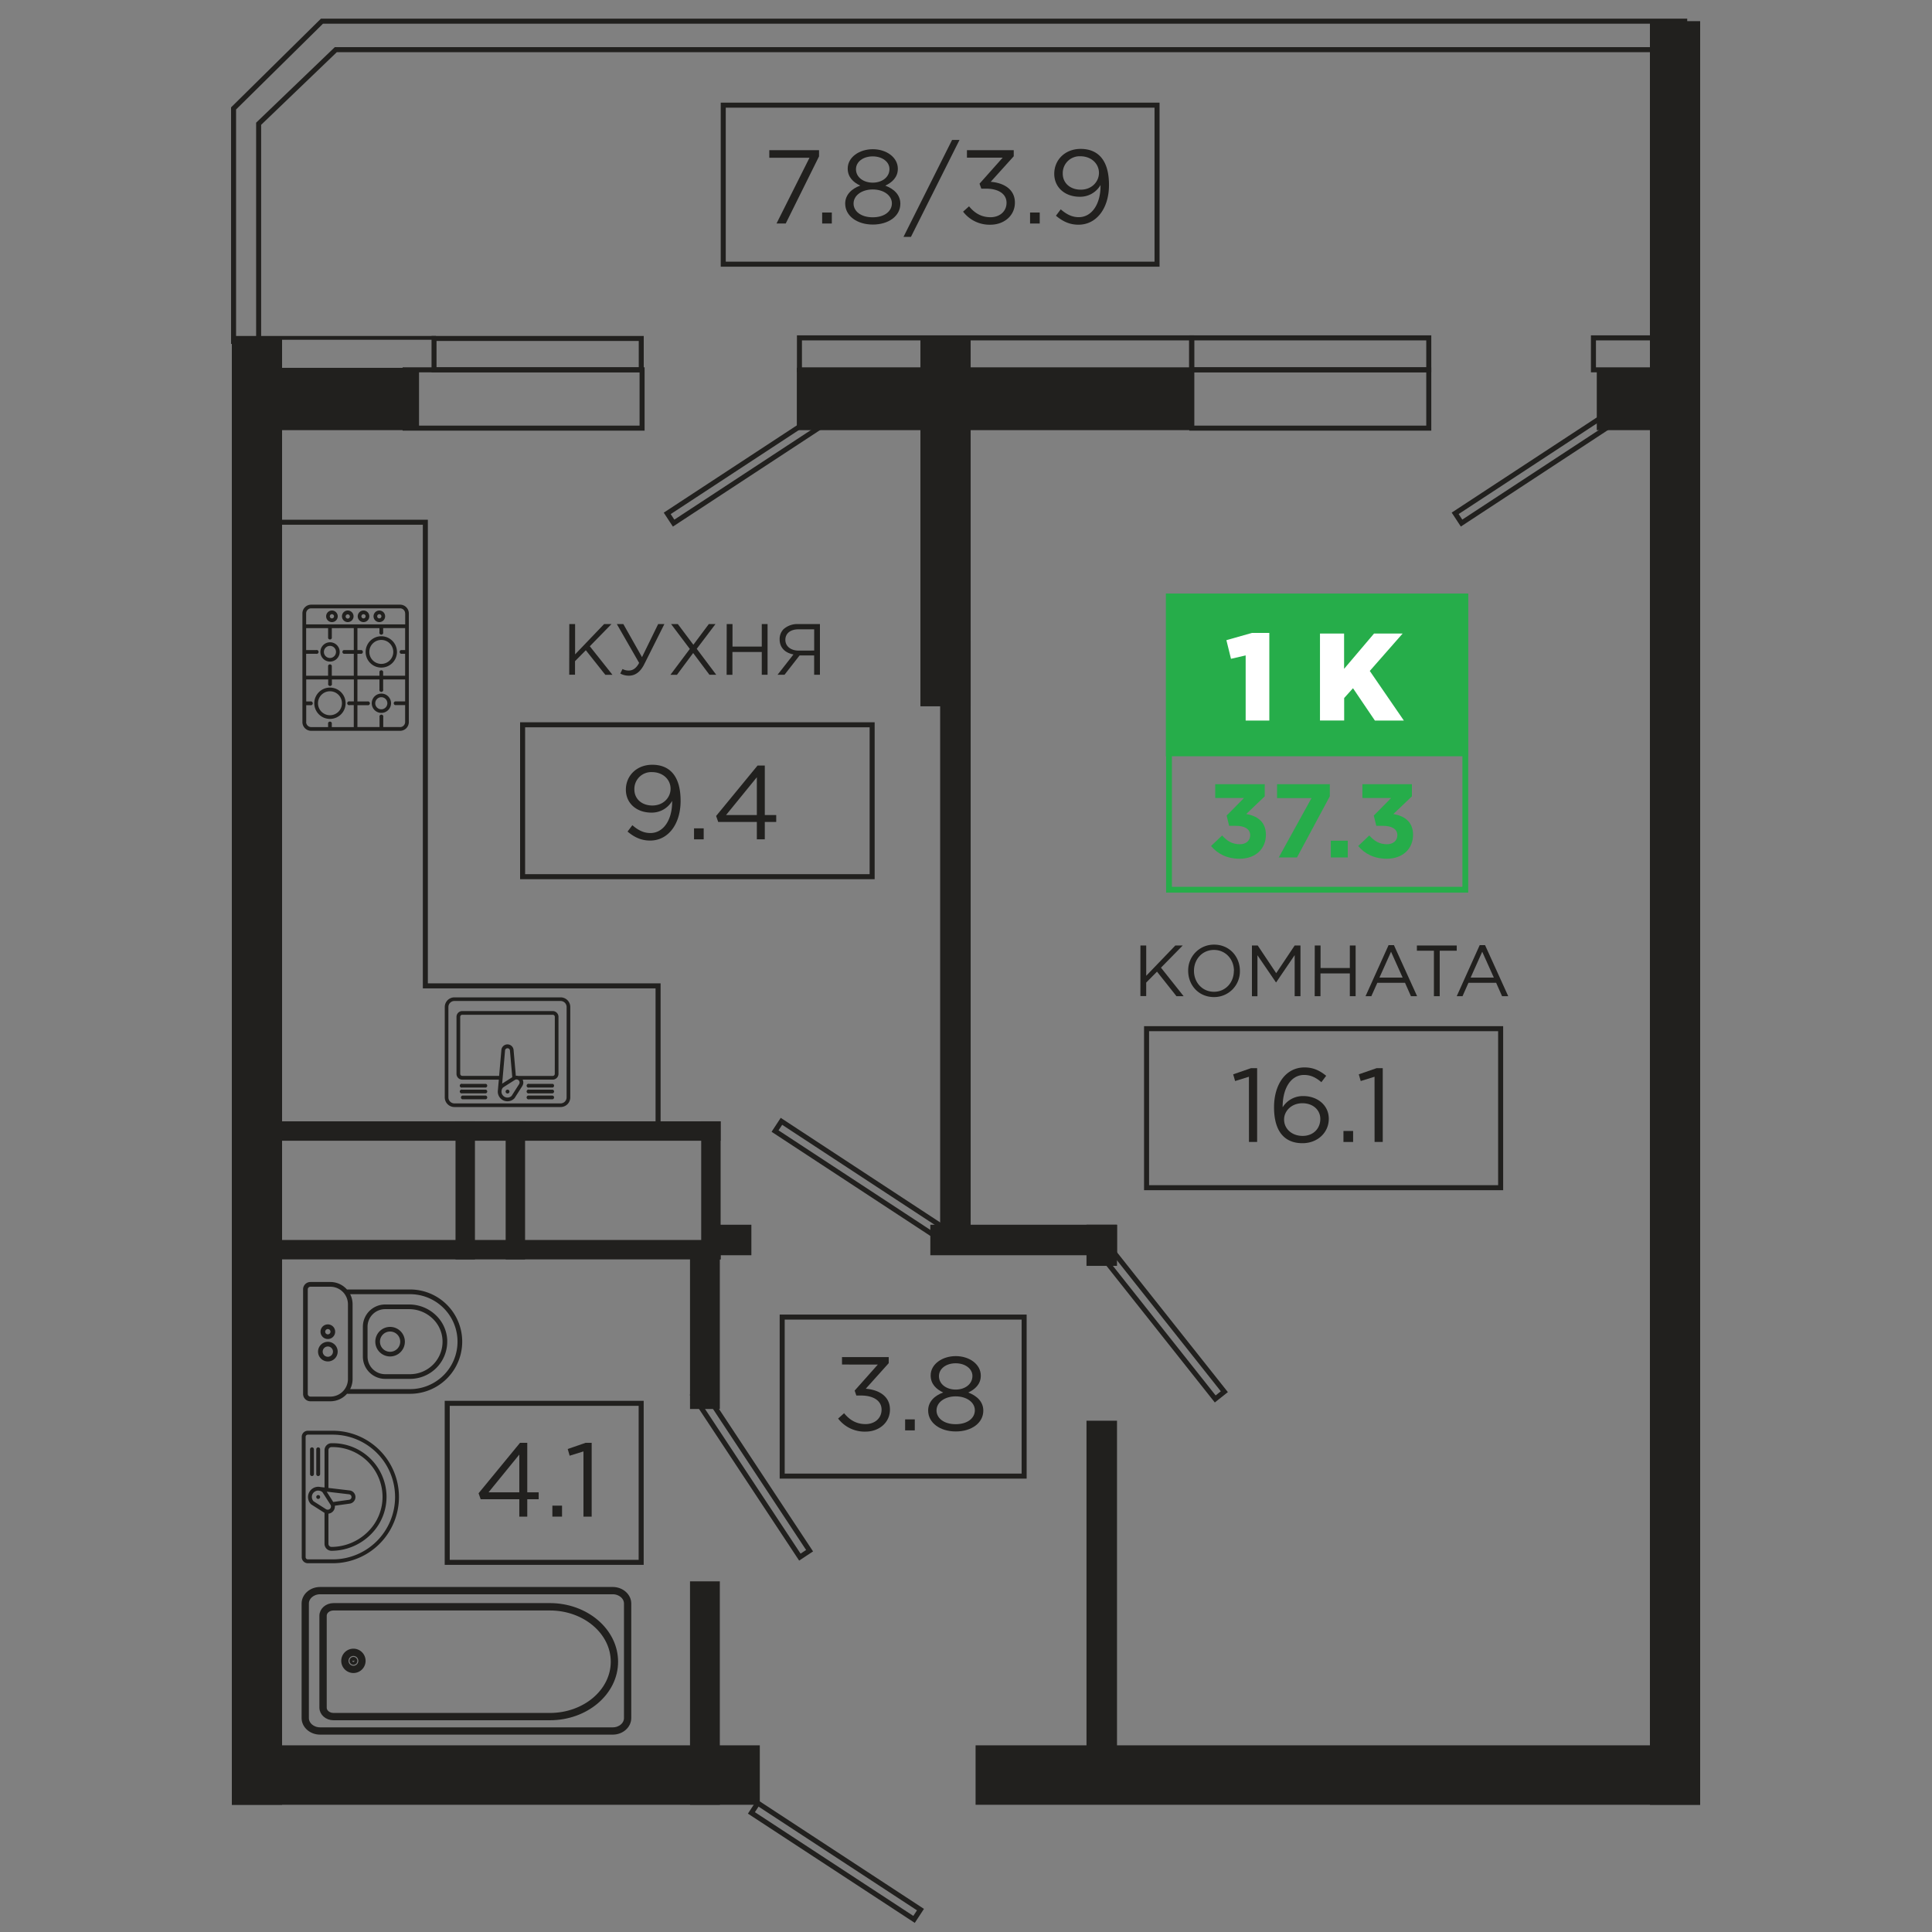 <svg id="Слой_1" data-name="Слой 1" xmlns="http://www.w3.org/2000/svg" viewBox="0 0 1000 1000"><rect x="0" y="0" width="1000" height="1000" fill="#808080" stroke="none"/><defs><style>.cls-1{fill:#21201e;}.cls-2,.cls-3,.cls-4,.cls-6,.cls-9{fill:none;}.cls-2,.cls-3,.cls-4,.cls-9{stroke:#21201e;}.cls-2,.cls-3,.cls-4,.cls-6,.cls-7,.cls-9{stroke-miterlimit:10;}.cls-2{stroke-width:2.6px;}.cls-3{stroke-width:1.98px;}.cls-4{stroke-width:2.58px;}.cls-5,.cls-7{fill:#26ad4a;}.cls-6,.cls-7{stroke:#26ad4a;stroke-width:3.01px;}.cls-8{fill:#fff;}.cls-9{stroke-width:2.6px;}</style></defs><title>2-10</title><rect class="cls-1" x="405.4" y="459.55" width="923.2" height="26" transform="translate(394.45 1339.55) rotate(-90)"/><rect class="cls-1" x="393.44" y="256.62" width="191.94" height="26" transform="translate(219.79 759.02) rotate(-90)"/><rect class="cls-1" x="-246.82" y="541.33" width="759.64" height="26" transform="translate(-421.33 687.33) rotate(-90)"/><rect class="cls-1" x="412.44" y="190.38" width="204.44" height="32.26" transform="translate(1029.32 413.03) rotate(-180)"/><rect class="cls-1" x="826.49" y="190.38" width="53.51" height="32.26" transform="translate(1706.49 413.03) rotate(-180)"/><rect class="cls-1" x="120" y="190.38" width="96.89" height="32.26" transform="translate(336.89 413.03) rotate(-180)"/><rect class="cls-1" x="335.86" y="482.32" width="317.3" height="15.79" transform="translate(4.3 984.72) rotate(-90)"/><rect class="cls-1" x="481.54" y="633.92" width="96.62" height="15.79"/><rect class="cls-1" x="559.62" y="636.67" width="21.29" height="15.79" transform="translate(-74.3 1214.83) rotate(-90)"/><rect class="cls-1" x="476.51" y="821.21" width="187.5" height="15.79" transform="translate(-258.84 1399.37) rotate(-90)"/><rect class="cls-1" x="364.86" y="633.92" width="24.05" height="15.79"/><rect class="cls-1" x="120" y="903.38" width="273.27" height="30.77" transform="translate(513.27 1837.53) rotate(-180)"/><rect class="cls-1" x="504.96" y="903.38" width="375.04" height="30.77" transform="translate(1384.96 1837.53) rotate(-180)"/><rect class="cls-1" x="332.23" y="611.1" width="71.47" height="10.05" transform="translate(984.09 248.16) rotate(90)"/><rect class="cls-1" x="231.02" y="611.1" width="71.47" height="10.05" transform="translate(882.88 349.37) rotate(90)"/><rect class="cls-1" x="205.07" y="611.1" width="71.47" height="10.05" transform="translate(856.93 375.32) rotate(90)"/><rect class="cls-1" x="125.81" y="580.39" width="247.17" height="10.05"/><rect class="cls-1" x="125.81" y="641.81" width="247.17" height="10.05"/><path class="cls-2" d="M325.44,830v59.26c0,4-3.71,7.28-8.26,7.28H165.67c-4.55,0-8.26-3.27-8.26-7.28V830c0-4,3.71-7.28,8.26-7.28H317.18C321.73,822.73,325.44,826,325.44,830Zm-8.26,65.37c3.91,0,7.09-2.74,7.09-6.11V830c0-3.37-3.18-6.11-7.09-6.11H165.67c-3.91,0-7.09,2.74-7.09,6.11v59.26c0,3.37,3.18,6.11,7.09,6.11Z"/><path class="cls-2" d="M318.62,860.1c0,16-15.27,29-34,29h-112c-3.33,0-6-2.35-6-5.23V836.29c0-2.88,2.71-5.23,6-5.23h112C303.35,831.06,318.62,844.09,318.62,860.1Zm-34,27.82c18.09,0,32.81-12.48,32.81-27.82s-14.72-27.82-32.81-27.82h-112c-2.65,0-4.81,1.8-4.81,4v47.63c0,2.21,2.16,4,4.81,4Z"/><path class="cls-2" d="M187.93,859.65a5,5,0,1,1-5-5A5,5,0,0,1,187.93,859.65Zm-1.17,0a3.83,3.83,0,1,0-3.83,3.83A3.83,3.83,0,0,0,186.76,859.65Zm-3.1,0a.73.73,0,1,1-.73-.73A.73.73,0,0,1,183.66,859.65Zm-.28,0a.44.44,0,1,0-.44.44A.45.45,0,0,0,183.37,859.65Z"/><path class="cls-1" d="M160.67,725.3H171a11.49,11.49,0,0,0,8.65-3.93,1.2,1.2,0,0,0,.37.06h32.22a27,27,0,0,0,0-54H180a1.21,1.21,0,0,0-.37.06,11.49,11.49,0,0,0-8.65-3.93H160.67a3.79,3.79,0,0,0-3.79,3.79v54.13A3.79,3.79,0,0,0,160.67,725.3ZM181.24,719a11.44,11.44,0,0,0,1.26-5.24V675.11a11.44,11.44,0,0,0-1.26-5.24h31a24.57,24.57,0,1,1,0,49.14Zm-20.57,3.87a1.37,1.37,0,0,1-1.37-1.37V667.38a1.37,1.37,0,0,1,1.37-1.37H171a9.11,9.11,0,0,1,9.1,9.1v38.67a9.11,9.11,0,0,1-9.1,9.1Z"/><path class="cls-1" d="M199.34,713.7h12.89a19.25,19.25,0,0,0,19.25-19.24q0-.47,0-.94a18.84,18.84,0,0,0-6.19-13.06,20,20,0,0,0-13.56-5.26H199.34a11.53,11.53,0,0,0-11.52,11.52v15.47A11.53,11.53,0,0,0,199.34,713.7Zm0-2.42a9.11,9.11,0,0,1-9.1-9.1V686.71a9.11,9.11,0,0,1,9.1-9.1h12.38a17.6,17.6,0,0,1,11.92,4.63,16.44,16.44,0,0,1,5.4,11.39,16.84,16.84,0,0,1-16.82,17.65Z"/><path class="cls-1" d="M201.91,702.1a7.65,7.65,0,1,0-7.65-7.65A7.66,7.66,0,0,0,201.91,702.1Zm0-2.42a5.24,5.24,0,1,1,5.24-5.24A5.24,5.24,0,0,1,201.91,699.68Z"/><path class="cls-1" d="M169.69,693.08a3.79,3.79,0,1,0-3.79-3.79A3.79,3.79,0,0,0,169.69,693.08Zm0-2.42a1.37,1.37,0,1,1,1.37-1.37A1.37,1.37,0,0,1,169.69,690.66Z"/><path class="cls-1" d="M169.69,704.68a5.08,5.08,0,1,0-5.07-5.08A5.08,5.08,0,0,0,169.69,704.68Zm0-2.42a2.66,2.66,0,1,1,2.66-2.66A2.66,2.66,0,0,1,169.69,702.26Z"/><path class="cls-1" d="M159.33,809.13h12.88a34.29,34.29,0,0,0,0-68.58H159.33a3.16,3.16,0,0,0-3.15,3.15V806A3.16,3.16,0,0,0,159.33,809.13Zm0-2a1.14,1.14,0,0,1-1.14-1.14V743.71a1.14,1.14,0,0,1,1.14-1.14h12.88a32.28,32.28,0,0,1,32.28,32.28h0a32.28,32.28,0,0,1-32.28,32.28Z"/><path class="cls-1" d="M171.6,802.69a28.9,28.9,0,0,0,20.47-8.62,27.32,27.32,0,0,0,8-19.24c0-.15,0-.31,0-.46A27.88,27.88,0,0,0,172.21,747h-.61a3.62,3.62,0,0,0-3.62,3.62v19.31l-2.15-.25a5.33,5.33,0,0,0-1.06-.12h-.18a5.3,5.3,0,0,0-3.65,9,1,1,0,0,0,.17.14l6.54,4.16.32.18v16A3.62,3.62,0,0,0,171.6,802.69Zm-9.23-30.17a3.27,3.27,0,0,1,2.28-1l.85.1a3.26,3.26,0,0,1,1.45.79l4.1,6.44a1.67,1.67,0,0,1-1.65,2.55,1,1,0,0,0-.32-.08,1.69,1.69,0,0,1-.33-.16l-6.44-4.1a3.29,3.29,0,0,1,.07-4.58Zm6.73-.44,11.58,1.36a1.43,1.43,0,0,1,0,2.84l-8.2,1.14Zm2.5,28.6a1.6,1.6,0,0,1-1.6-1.6V783.46a3.71,3.71,0,0,0,3.33-3.67,3.63,3.63,0,0,0,0-.44l7.69-1.07a3.45,3.45,0,0,0-.07-6.84L170,770.16V750.61a1.6,1.6,0,0,1,1.6-1.6h.61A25.87,25.87,0,0,1,198,774.4a25.3,25.3,0,0,1-7.41,18.26A26.88,26.88,0,0,1,171.6,800.68Z"/><path class="cls-1" d="M165.7,774.84a1,1,0,1,1-.3-.71A1,1,0,0,1,165.7,774.84Z"/><path class="cls-1" d="M162.48,750.15V763a1,1,0,1,1-2,0V750.15a1,1,0,0,1,2,0Z"/><path class="cls-1" d="M165.7,750.15V763a1,1,0,1,1-2,0V750.15a1,1,0,0,1,2,0Z"/><rect class="cls-3" x="122.04" y="174.87" width="102.61" height="16.55" transform="translate(346.68 366.3) rotate(-180)"/><rect class="cls-4" x="224.64" y="175.19" width="107.26" height="16.24" transform="translate(556.55 366.61) rotate(-180)"/><rect class="cls-2" x="413.8" y="174.87" width="203.02" height="16.55" transform="translate(1030.61 366.3) rotate(-180)"/><rect class="cls-2" x="616.81" y="174.87" width="122.71" height="16.55" transform="translate(1356.34 366.3) rotate(-180)"/><rect class="cls-2" x="824.77" y="174.87" width="51.83" height="16.55" transform="translate(1701.36 366.3) rotate(-180)"/><rect class="cls-2" x="209.69" y="191.42" width="122.65" height="30.18"/><rect class="cls-2" x="616.88" y="191.42" width="122.65" height="30.18"/><rect class="cls-2" x="394.67" y="607.38" width="100.22" height="6.03" transform="translate(481.88 1364.74) rotate(-146.74)"/><rect class="cls-2" x="550.05" y="679.94" width="100.22" height="6.03" transform="translate(437.94 1577.54) rotate(-128.41)"/><rect class="cls-2" x="338.8" y="759.48" width="100.22" height="6.03" transform="translate(-33.05 1507.2) rotate(-123.44)"/><rect class="cls-2" x="382.35" y="956.03" width="100.22" height="6.03" transform="matrix(0.84, 0.55, -0.55, 0.84, 596.89, -80.07)"/><rect class="cls-2" x="746.65" y="237.79" width="100.22" height="6.03" transform="translate(1595.06 5.12) rotate(146.74)"/><rect class="cls-2" x="338.8" y="237.79" width="100.22" height="6.03" transform="translate(846.18 228.83) rotate(146.74)"/><rect class="cls-2" x="270.5" y="375.15" width="180.92" height="78.62"/><path class="cls-1" d="M324.82,430.42l2.49-3.3c3.09,2.71,6,4.06,9.32,4.06,6.72,0,11.27-6.72,11.27-16.15v-.49a12.16,12.16,0,0,1-10.73,6.07c-7.8,0-13.22-4.93-13.22-11.87,0-7.21,5.58-12.9,13.65-12.9,8.34,0,14.68,5,14.68,18.69,0,12-6.39,20.54-15.77,20.54C331.59,435.08,328,433.08,324.82,430.42Zm22.27-22.16c0-4.82-4-8.62-9.64-8.62a8.73,8.73,0,0,0-9.1,9c0,4.82,3.79,8.29,9.32,8.29C343.46,416.93,347.09,412.71,347.09,408.26Z"/><path class="cls-1" d="M359.23,428.75h5v5.69h-5Z"/><path class="cls-1" d="M391.74,425.44h-20l-1.08-3.09,21.46-26.12h3.74v25.63h5.91v3.58h-5.91v9h-4.12Zm0-3.58V402.3l-15.93,19.56Z"/><path class="cls-1" d="M294.67,323h3V338.7L312.7,323h3.82L305.28,334.5,317,349.27H313.3l-10.08-12.71-5.59,5.66v7h-3Z"/><path class="cls-1" d="M321.06,348.63l1.16-2.36a6.37,6.37,0,0,0,3.34.79c1.8,0,3.71-1,5.25-3.94L319.26,323h3.37l9.67,17.13L340.67,323h3.22l-10.39,20.73c-2.14,4.31-4.91,6-8,6A9.09,9.09,0,0,1,321.06,348.63Z"/><path class="cls-1" d="M357.05,335.88,347.34,323h3.49l8.06,10.72,8-10.72h3.45l-9.71,12.82,10.08,13.42h-3.52L358.78,338l-8.4,11.29H347Z"/><path class="cls-1" d="M376.14,323h3v11.66h15.15V323h3v26.24h-3V337.46H379.1v11.81h-3Z"/><path class="cls-1" d="M410.7,338.73c-4.2-.75-7.16-3.41-7.16-7.8a7.31,7.31,0,0,1,2-5.25,10.69,10.69,0,0,1,7.65-2.66h11.21v26.24h-3v-10h-7.54l-7.8,10h-3.6Zm10.72-2v-11h-8.06c-4.31,0-6.86,2.14-6.86,5.47s2.85,5.55,6.86,5.55Z"/><polyline class="cls-2" points="340.62 587.65 340.62 510.28 220.16 510.28 220.16 270.31 140.56 270.31"/><path class="cls-1" d="M295.18,568V521.23a5,5,0,0,0-5-5H235.21a5,5,0,0,0-5,5V568a5,5,0,0,0,5,5h54.95A5,5,0,0,0,295.18,568Zm-1.91,0a3.12,3.12,0,0,1-3.12,3.12H235.21a3.12,3.12,0,0,1-3.12-3.12V521.23a3.12,3.12,0,0,1,3.12-3.12h54.95a3.12,3.12,0,0,1,3.12,3.12Z"/><path class="cls-1" d="M289.07,555.82V526.32a3,3,0,0,0-3-3H239.28a3,3,0,0,0-3,3v29.51a3,3,0,0,0,3,3h18.91l-.47,5.38a5,5,0,0,0-.06.69h0a1,1,0,0,0,0,.16,5,5,0,0,0,8.57,3.47,1,1,0,0,0,.13-.16l3.95-6.2a3.47,3.47,0,0,0,.22-3.36h15.56A3,3,0,0,0,289.07,555.82Zm-28.6,11.36a3.09,3.09,0,0,1-.91-2.17l.05-.61a3.09,3.09,0,0,1,.79-1.55l6.11-3.89a1.58,1.58,0,0,1,2.18,2.18l-3.89,6.11a3.12,3.12,0,0,1-4.34-.07Zm-.55-6.29,1.5-17.21a1.27,1.27,0,0,1,2.52,0l1.21,13.88Zm27.24-5.07a1.08,1.08,0,0,1-1.08,1.08H268.21a3.45,3.45,0,0,0-.85-.11l-.37,0-1.16-13.3a3.17,3.17,0,0,0-6.32,0l-1.16,13.38H239.28a1.08,1.08,0,0,1-1.08-1.08V526.32a1.08,1.08,0,0,1,1.08-1.08h46.81a1.08,1.08,0,0,1,1.08,1.08Z"/><path class="cls-1" d="M239.28,567.08h12.21a1,1,0,0,1,0,1.91H239.28a1,1,0,0,1,0-1.91Z"/><path class="cls-1" d="M239.28,564h12.21a1,1,0,0,1,0,1.91H239.28a1,1,0,1,1,0-1.91Z"/><path class="cls-1" d="M239.28,561h12.21a1,1,0,0,1,0,1.91H239.28a1,1,0,1,1,0-1.91Z"/><path class="cls-1" d="M273.87,567.08h12.21a1,1,0,0,1,0,1.91H273.87a1,1,0,1,1,0-1.91Z"/><path class="cls-1" d="M273.87,564h12.21a1,1,0,0,1,0,1.91H273.87a1,1,0,1,1,0-1.91Z"/><path class="cls-1" d="M273.87,561h12.21a1,1,0,0,1,0,1.91H273.87a1,1,0,1,1,0-1.91Z"/><path class="cls-1" d="M262.68,564a1,1,0,1,1-.67.28A1,1,0,0,1,262.68,564Z"/><path class="cls-1" d="M211.61,373.72V317.51a4.54,4.54,0,0,0-4.54-4.54h-46a4.54,4.54,0,0,0-4.54,4.54v56.22a4.54,4.54,0,0,0,4.54,4.54h46A4.54,4.54,0,0,0,211.61,373.72Zm-13.29-46.51v-2.11h11.37v11.37h-2.11a1,1,0,0,0,0,1.92h2.11v11.37H198.32v-2.11a1,1,0,0,0-1.92,0v2.11H185V338.4h2.11a1,1,0,0,0,0-1.92H185V325.11H196.4v2.11a1,1,0,1,0,1.92,0Zm-15.2-2.11v11.37h-5.17a1,1,0,0,0,0,1.92h5.17v11.37H171.74v-5.17a1,1,0,0,0-1.92,0v5.17H158.46V338.4h5.17a1,1,0,1,0,0-1.92h-5.17V325.11h11.37v5.17a1,1,0,0,0,1.92,0v-5.17Zm24,51.23h-8.75v-5.17a1,1,0,1,0-1.92,0v5.17H185V365h5.17a1,1,0,1,0,0-1.92H185V351.68H196.4v5.17a1,1,0,1,0,1.92,0v-5.17h11.37v11.37h-5.17a1,1,0,0,0,0,1.92h5.17v8.75A2.62,2.62,0,0,1,207.07,376.34Zm-48.62-2.62V365h2.11a1,1,0,1,0,0-1.92h-2.11V351.68h11.37v2.11a1,1,0,1,0,1.92,0v-2.11h11.37v11.37H181a1,1,0,1,0,0,1.92h2.11v11.37H171.74v-2.11a1,1,0,0,0-1.92,0v2.11h-8.75A2.62,2.62,0,0,1,158.46,373.72Zm51.23-56.22v5.69H158.46v-5.69a2.62,2.62,0,0,1,2.62-2.62h46A2.62,2.62,0,0,1,209.69,317.51Z"/><path class="cls-1" d="M162.67,364a8.11,8.11,0,1,0,8.11-8.11A8.12,8.12,0,0,0,162.67,364Zm1.92,0a6.2,6.2,0,1,1,6.2,6.2A6.2,6.2,0,0,1,164.59,364Z"/><path class="cls-1" d="M197.36,329.32a8.11,8.11,0,1,0,8.11,8.11A8.12,8.12,0,0,0,197.36,329.32Zm6.2,8.11a6.2,6.2,0,1,1-6.2-6.2A6.2,6.2,0,0,1,203.56,337.44Z"/><path class="cls-1" d="M175.83,337.44a5,5,0,1,0-5,5A5.05,5.05,0,0,0,175.83,337.44Zm-1.92,0a3.13,3.13,0,1,1-3.13-3.13A3.13,3.13,0,0,1,173.92,337.44Z"/><path class="cls-1" d="M202.41,364a5,5,0,1,0-5,5A5.05,5.05,0,0,0,202.41,364Zm-1.92,0a3.13,3.13,0,1,1-3.13-3.13A3.13,3.13,0,0,1,200.49,364Z"/><path class="cls-1" d="M183,319a3,3,0,1,0-3,3A3,3,0,0,0,183,319Zm-1.92,0A1.09,1.09,0,1,1,180,318,1.09,1.09,0,0,1,181.07,319Z"/><path class="cls-1" d="M174.81,319a3,3,0,1,0-3,3A3,3,0,0,0,174.81,319Zm-1.92,0a1.09,1.09,0,1,1-1.09-1.09A1.09,1.09,0,0,1,172.89,319Z"/><path class="cls-1" d="M199.34,319a3,3,0,1,0-3,3A3,3,0,0,0,199.34,319Zm-1.92,0a1.09,1.09,0,1,1-1.09-1.09A1.09,1.09,0,0,1,197.42,319Z"/><path class="cls-1" d="M191.16,319a3,3,0,1,0-3,3A3,3,0,0,0,191.16,319Zm-1.92,0a1.09,1.09,0,1,1-1.09-1.09A1.09,1.09,0,0,1,189.25,319Z"/><rect class="cls-2" x="404.86" y="681.72" width="125.23" height="82.31"/><path class="cls-1" d="M433.81,734.24l3.09-2.76c2.93,3.58,6.45,5.63,11.11,5.63s8.29-2.93,8.29-7.48c0-4.71-4.39-7.31-10.62-7.31h-2.44l-.87-2.55,12-13.49H435.82v-3.85H460v3.14L448.12,718.8c6.61.54,12.52,3.74,12.52,10.78C460.63,736.35,455,741,448,741A17.22,17.22,0,0,1,433.81,734.24Z"/><path class="cls-1" d="M468.49,734.67h5v5.69h-5Z"/><path class="cls-1" d="M480.41,730.07c0-4.5,3.25-7.69,7.8-9.32-3.52-1.63-6.5-4.33-6.5-8.83,0-5.85,6-10,13-10s12.95,4.17,12.95,10.13c0,4.39-3,7.1-6.5,8.72,4.5,1.68,7.8,4.77,7.8,9.37,0,6.45-6.18,10.78-14.25,10.78S480.41,736.52,480.41,730.07Zm24.17-.11c0-4.23-4.39-7.21-9.92-7.21s-9.92,3-9.92,7.31c0,3.85,3.68,7.1,9.92,7.1S504.58,733.92,504.58,730Zm-1.25-17.77c0-3.74-3.74-6.56-8.67-6.56S486,708.4,486,712.3c0,4.12,3.85,6.94,8.67,6.94S503.33,716.42,503.33,712.19Z"/><rect class="cls-2" x="231.48" y="726.36" width="100.39" height="82.31"/><path class="cls-1" d="M268.79,776h-20l-1.08-3.09,21.46-26.12h3.74v25.63h5.91V776h-5.91v9h-4.12Zm0-3.58V752.88l-15.93,19.56Z"/><path class="cls-1" d="M285.91,779.32h5V785h-5Z"/><path class="cls-1" d="M302,751.25l-7.15,2.22-1-3.47,9.26-3.2h3.14V785H302Z"/><rect class="cls-2" x="593.46" y="532.44" width="183.27" height="82.31"/><path class="cls-1" d="M646.44,557.32l-7.15,2.22-1-3.47,9.26-3.2h3.14v38.2h-4.23Z"/><path class="cls-1" d="M659.44,573.09c0-11.54,5.85-20.59,15.77-20.59,4.55,0,7.91,1.63,11.22,4.33l-2.49,3.3c-2.82-2.38-5.47-3.74-8.94-3.74-6.83,0-11.11,6.88-11.11,16.58v.16a12.29,12.29,0,0,1,10.78-5.8c7,0,13.11,4.55,13.11,11.76s-5.91,12.63-13.6,12.63C665.67,591.73,659.44,586.58,659.44,573.09Zm23.95,6.07c0-4.66-3.79-8.13-9.27-8.13-5.69,0-9.48,4.06-9.48,8.4,0,4.82,4,8.51,9.59,8.51S683.39,584.09,683.39,579.16Z"/><path class="cls-1" d="M695.37,585.39h5v5.69h-5Z"/><path class="cls-1" d="M711.46,557.32l-7.15,2.22-1-3.47,9.26-3.2h3.14v38.2h-4.23Z"/><path class="cls-1" d="M590.28,489.39h3v15.67l15.07-15.67h3.82l-11.25,11.47,11.73,14.77h-3.71l-10.08-12.71-5.59,5.66v7h-3Z"/><path class="cls-1" d="M615,502.51a13.3,13.3,0,0,1,13.42-13.57c8,0,13.35,6.26,13.35,13.57a13.3,13.3,0,0,1-13.42,13.57C620.31,516.08,615,509.82,615,502.51Zm23.69,0c0-6-4.35-10.83-10.35-10.83S618,496.48,618,502.51s4.35,10.83,10.35,10.83S638.64,508.55,638.64,502.51Z"/><path class="cls-1" d="M648,489.39h3l9.56,14.32,9.56-14.32h3v26.24h-3V494.38l-9.56,14.06h-.15l-9.56-14v21.22H648Z"/><path class="cls-1" d="M680.52,489.39h3v11.66h15.15V489.39h3v26.24h-3V503.83H683.48v11.81h-3Z"/><path class="cls-1" d="M718.72,489.2h2.77l12,26.43h-3.19l-3.07-6.94H712.91l-3.11,6.94h-3ZM726,506l-6-13.38-6,13.38Z"/><path class="cls-1" d="M742.19,492.09h-8.81v-2.7H754v2.7h-8.81v23.54h-3Z"/><path class="cls-1" d="M765.89,489.2h2.77l12,26.43h-3.19l-3.07-6.94H760.07L757,515.63h-3ZM773.2,506l-6-13.38-6,13.38Z"/><path class="cls-5" d="M626.83,437.9l5.74-5.47c2.6,2.93,5.31,4.55,9.16,4.55,3.14,0,5.36-1.79,5.36-4.71,0-3.09-2.76-4.82-7.42-4.82H636.2l-1.3-5.31,9-9.1H629v-7.15h25.63v6.29l-9.59,9.16c5.15.87,10.19,3.58,10.19,10.73s-5.2,12.41-13.65,12.41C634.79,444.46,630.08,441.75,626.83,437.9Z"/><path class="cls-5" d="M678.84,413.09H661v-7.21h27.31v6.29l-17,31.64h-9.43Z"/><path class="cls-5" d="M688.82,435.14h8.78v8.67h-8.78Z"/><path class="cls-5" d="M703,437.9l5.74-5.47c2.6,2.93,5.31,4.55,9.16,4.55,3.14,0,5.36-1.79,5.36-4.71,0-3.09-2.76-4.82-7.42-4.82h-3.47l-1.3-5.31,9-9.1h-14.9v-7.15h25.63v6.29l-9.59,9.16c5.15.87,10.19,3.58,10.19,10.73s-5.2,12.41-13.65,12.41C711,444.46,706.26,441.75,703,437.9Z"/><rect class="cls-6" x="605.08" y="308.72" width="153.37" height="151.8"/><rect class="cls-7" x="604.97" y="308.72" width="153.37" height="81.22"/><path class="cls-8" d="M644.75,339.24,637.16,341l-2.38-9.65L648,327.6H657v45.35H644.75Z"/><path class="cls-8" d="M683.22,327.92H695.7v18.27l15.5-18.27H726l-17,19.36,17.63,25.67h-15l-11.32-16.73-4.57,5.08v11.64H683.22Z"/><rect class="cls-2" x="374.35" y="54.43" width="224.53" height="82.31"/><path class="cls-1" d="M419,81.64H398.19v-3.9h25.74v3.2l-17.23,34.73h-4.77Z"/><path class="cls-1" d="M425.55,110h5v5.69h-5Z"/><path class="cls-1" d="M437.47,105.38c0-4.5,3.25-7.69,7.8-9.32-3.52-1.63-6.5-4.33-6.5-8.83,0-5.85,6-10,13-10s12.95,4.17,12.95,10.13c0,4.39-3,7.1-6.5,8.72,4.5,1.68,7.8,4.77,7.8,9.37,0,6.45-6.18,10.78-14.25,10.78S437.47,111.82,437.47,105.38Zm24.17-.11c0-4.23-4.39-7.21-9.92-7.21s-9.92,3-9.92,7.31c0,3.85,3.68,7.1,9.92,7.1S461.64,109.22,461.64,105.27Zm-1.25-17.77c0-3.74-3.74-6.56-8.67-6.56s-8.67,2.76-8.67,6.66c0,4.12,3.85,6.94,8.67,6.94S460.39,91.72,460.39,87.49Z"/><path class="cls-1" d="M492.79,72.43h3.85L471.5,122.61h-3.85Z"/><path class="cls-1" d="M498.49,109.55l3.09-2.76c2.93,3.58,6.45,5.64,11.11,5.64s8.29-2.93,8.29-7.48c0-4.71-4.39-7.31-10.62-7.31h-2.44L507,95.08l12-13.49H500.49V77.74h24.22v3.14L512.79,94.1c6.61.54,12.52,3.74,12.52,10.78,0,6.77-5.63,11.43-12.68,11.43A17.22,17.22,0,0,1,498.49,109.55Z"/><path class="cls-1" d="M533.16,110h5v5.69h-5Z"/><path class="cls-1" d="M546.55,111.66l2.49-3.31c3.09,2.71,6,4.06,9.32,4.06,6.72,0,11.27-6.72,11.27-16.15v-.49a12.16,12.16,0,0,1-10.73,6.07c-7.8,0-13.22-4.93-13.22-11.87,0-7.21,5.58-12.9,13.65-12.9,8.34,0,14.68,5,14.68,18.69,0,12-6.39,20.54-15.77,20.54C553.32,116.32,549.75,114.32,546.55,111.66ZM568.82,89.5c0-4.82-4-8.62-9.64-8.62a8.73,8.73,0,0,0-9.1,9c0,4.82,3.79,8.29,9.32,8.29C565.19,98.17,568.82,93.94,568.82,89.5Z"/><rect class="cls-1" x="357.15" y="646.83" width="15.43" height="82.46"/><rect class="cls-1" x="357.15" y="818.5" width="15.43" height="115.65"/><polygon class="cls-9" points="872 10.96 166.65 10.96 120.89 56.12 120.89 176.73 133.87 176.73 133.87 64.06 173.82 25.7 872 25.7 872 10.96"/></svg>
